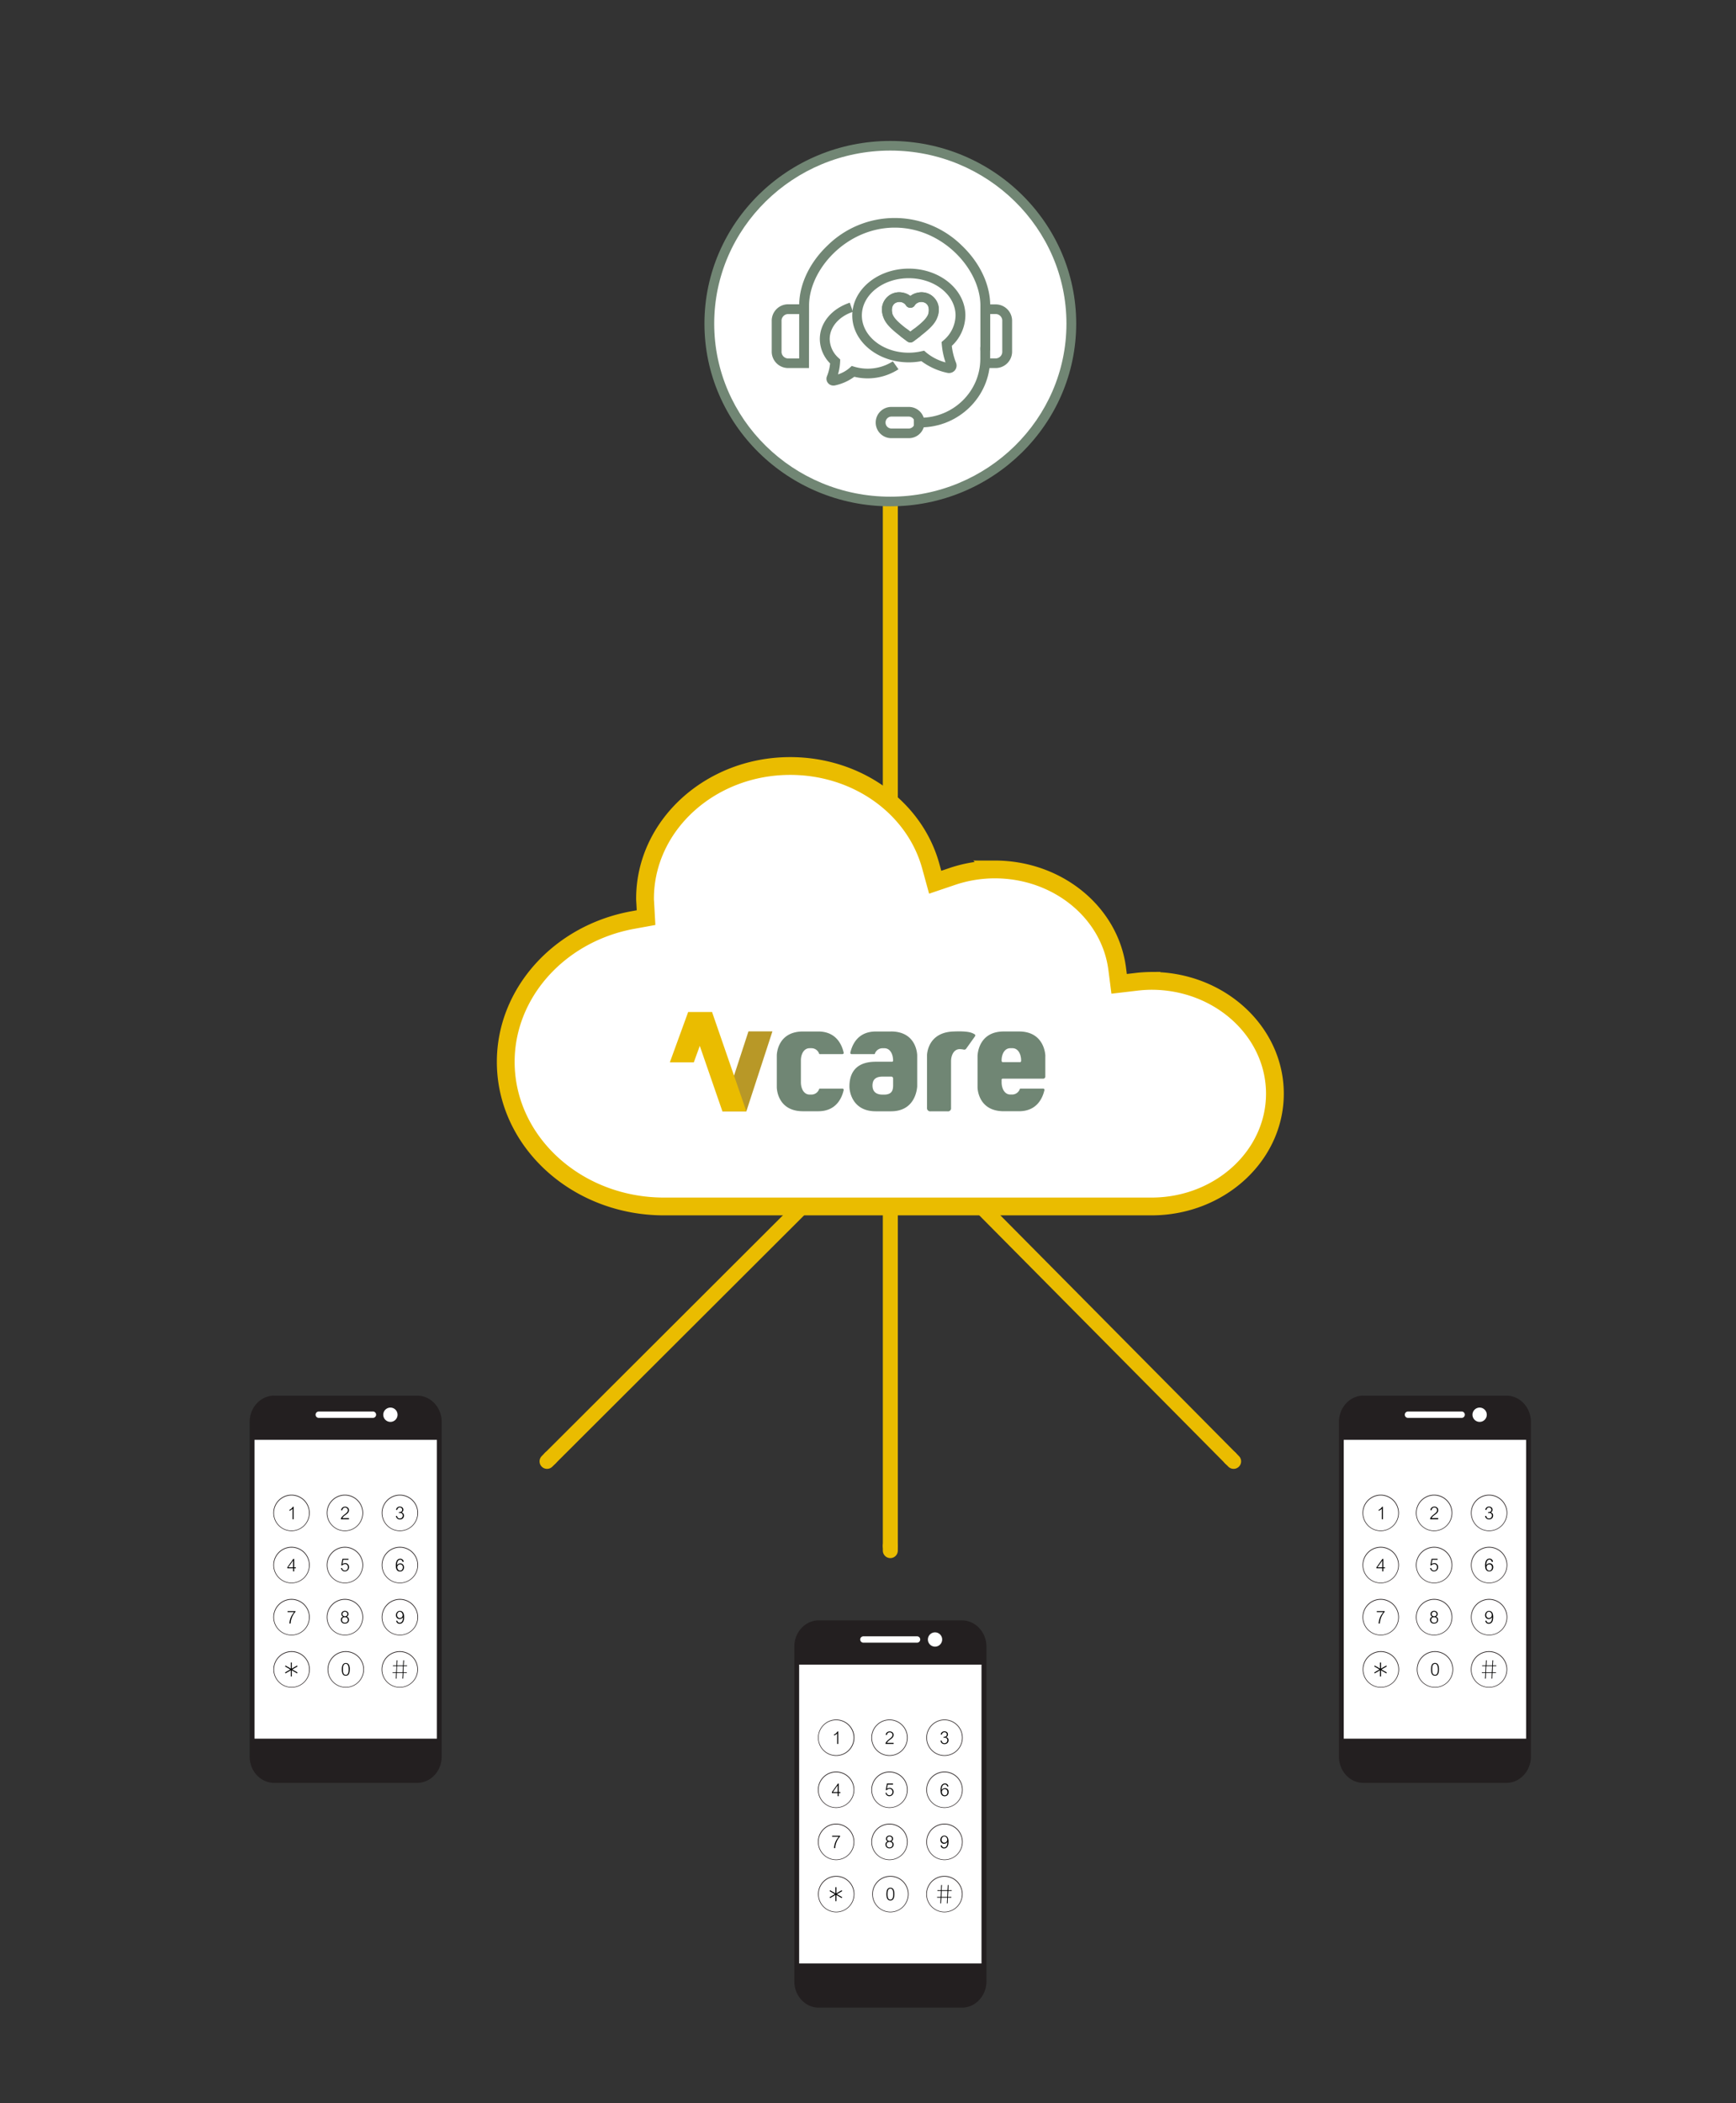 <?xml version="1.0" encoding="UTF-8"?> <svg xmlns="http://www.w3.org/2000/svg" xmlns:xlink="http://www.w3.org/1999/xlink" id="Laag_1" data-name="Laag 1" viewBox="0 0 926.55 1122.02"><rect x="0" y="0" width="926.55" height="1122.02" fill="#333333" stroke="none"/><defs><style>.cls-1,.cls-12,.cls-13,.cls-2,.cls-3,.cls-4,.cls-5{fill:none;}.cls-16,.cls-2,.cls-3,.cls-4,.cls-5{stroke:#eabc00;}.cls-2,.cls-3,.cls-4,.cls-5{stroke-linecap:round;stroke-linejoin:round;stroke-width:8px;}.cls-3{stroke-dasharray:5 0 0 0 0 0;}.cls-4{stroke-dasharray:5.04 0 0 0 0 0;}.cls-5{stroke-dasharray:4.95 0 0 0 0 0;}.cls-16,.cls-6{fill:#fff;}.cls-7{clip-path:url(#clip-path);}.cls-8{fill:#231f20;}.cls-9{fill:#211a1b;}.cls-10{fill:#010101;}.cls-11{fill:#1d1d1b;}.cls-12,.cls-13{stroke:#010101;}.cls-12,.cls-13,.cls-16{stroke-miterlimit:10;}.cls-12{stroke-width:0.35px;}.cls-13{stroke-width:0.23px;}.cls-14{clip-path:url(#clip-path-3);}.cls-15{clip-path:url(#clip-path-5);}.cls-16{stroke-width:9.49px;}.cls-17{fill:#708674;}.cls-18{fill:#b89827;}.cls-19{fill:#eabc00;}.cls-20{fill:#718674;}</style><clipPath id="clip-path"><rect class="cls-1" x="133.25" y="744.55" width="102.54" height="206.51"></rect></clipPath><clipPath id="clip-path-3"><rect class="cls-1" x="423.92" y="864.42" width="102.54" height="206.51"></rect></clipPath><clipPath id="clip-path-5"><rect class="cls-1" x="714.59" y="744.55" width="102.54" height="206.51"></rect></clipPath></defs><title>Mobile connect-graf</title><line class="cls-2" x1="475.19" y1="827.18" x2="475.19" y2="824.68"></line><line class="cls-3" x1="475.19" y1="824.68" x2="475.19" y2="239.33"></line><line class="cls-2" x1="475.19" y1="239.33" x2="475.19" y2="236.83"></line><line class="cls-2" x1="658.41" y1="779.58" x2="656.65" y2="777.8"></line><line class="cls-4" x1="656.65" y1="777.8" x2="507.75" y2="627.62"></line><line class="cls-2" x1="507.75" y1="627.62" x2="505.99" y2="625.84"></line><line class="cls-2" x1="291.97" y1="779.58" x2="293.74" y2="777.81"></line><line class="cls-5" x1="293.74" y1="777.81" x2="441" y2="630.89"></line><line class="cls-2" x1="441" y1="630.89" x2="442.77" y2="629.13"></line><rect class="cls-6" x="163.36" y="747.19" width="53.42" height="14.87"></rect><rect class="cls-6" x="135.39" y="763.61" width="98.25" height="165.25"></rect><g class="cls-7"><path class="cls-6" d="M203.8,759.78a2.72,2.72,0,0,1-2.72,2.72H169.91a2.72,2.72,0,0,1,0-5.44h31.17a2.72,2.72,0,0,1,2.72,2.72"></path><path class="cls-8" d="M135.85,768.1V927.51h97.33V768.1Zm72.53-17.2a3.81,3.81,0,1,0,3.8,3.8,3.8,3.8,0,0,0-3.8-3.8M170.13,753a1.69,1.69,0,0,0-1.69,1.69h0a1.69,1.69,0,0,0,1.69,1.69H198.9a1.7,1.7,0,1,0,0-3.39Zm-23.83-8.46h76.44c7.17,0,13,6.28,13,14V937.09c0,7.68-5.88,14-13,14H146.3c-7.18,0-13.05-6.29-13.05-14V758.51c0-7.68,5.87-14,13.05-14"></path><path class="cls-6" d="M165.12,807.13a9.53,9.53,0,1,1-9.53-9.53,9.53,9.53,0,0,1,9.53,9.53"></path><path class="cls-9" d="M155.59,797.77a9.36,9.36,0,1,0,9.36,9.36,9.36,9.36,0,0,0-9.36-9.36m0,19a9.69,9.69,0,1,1,9.69-9.68,9.69,9.69,0,0,1-9.69,9.68"></path><path class="cls-6" d="M193.62,807.13a9.53,9.53,0,1,1-9.53-9.53,9.53,9.53,0,0,1,9.53,9.53"></path><path class="cls-9" d="M184.09,797.77a9.36,9.36,0,1,0,9.36,9.36,9.36,9.36,0,0,0-9.36-9.36m0,19a9.69,9.69,0,1,1,9.69-9.68,9.69,9.69,0,0,1-9.69,9.68"></path><path class="cls-6" d="M223,807.13a9.52,9.52,0,1,1-9.52-9.53,9.52,9.52,0,0,1,9.52,9.53"></path><path class="cls-9" d="M213.44,797.77a9.36,9.36,0,1,0,9.36,9.36,9.37,9.37,0,0,0-9.36-9.36m0,19a9.69,9.69,0,1,1,9.69-9.68,9.7,9.7,0,0,1-9.69,9.68"></path><path class="cls-10" d="M156.72,810.47h-.56v-5.59a5.12,5.12,0,0,1-1.7,1.08v-.51a4.31,4.31,0,0,0,1.88-1.67h.38Z"></path><path class="cls-10" d="M186.26,810.47h-4.33a2.86,2.86,0,0,1,.16-.64,2.62,2.62,0,0,1,.53-.79,10.51,10.51,0,0,1,1.23-1.1c.38-.29.67-.52.87-.7a4.25,4.25,0,0,0,.52-.52,2,2,0,0,0,.32-.53,1.61,1.61,0,0,0,.09-.54,1.44,1.44,0,0,0-.18-.73,1.36,1.36,0,0,0-.52-.49,1.55,1.55,0,0,0-.76-.18c-.85,0-1.35.49-1.51,1.46l-.6-.09a2.07,2.07,0,0,1,.66-1.35,2.22,2.22,0,0,1,1.48-.49,2.07,2.07,0,0,1,1.46.52,1.71,1.71,0,0,1,.57,1.33,2.07,2.07,0,0,1-.21.92,2.88,2.88,0,0,1-.62.8c-.27.24-.7.59-1.29,1a5.06,5.06,0,0,0-1.45,1.54h3.58Z"></path><path class="cls-10" d="M211.31,808.72l.56-.08c.21,1,.72,1.42,1.52,1.42a1.53,1.53,0,0,0,.81-.21,1.39,1.39,0,0,0,.54-.56,1.57,1.57,0,0,0,.2-.83,1.31,1.31,0,0,0-.4-1,1.52,1.52,0,0,0-1.07-.37,3.15,3.15,0,0,0-.6.07l.07-.5a2.79,2.79,0,0,0,.8-.09,1.48,1.48,0,0,0,.5-.26,1.05,1.05,0,0,0,.31-.39,1.46,1.46,0,0,0,.1-.52,1.14,1.14,0,0,0-.36-.87,1.29,1.29,0,0,0-.91-.33c-.71,0-1.18.44-1.41,1.31l-.58-.1a1.92,1.92,0,0,1,2-1.68,2,2,0,0,1,1.36.46,1.6,1.6,0,0,1,.51,1.25,1.48,1.48,0,0,1-1,1.39,1.55,1.55,0,0,1,1.3,1.63A2,2,0,0,1,215,810a2.17,2.17,0,0,1-1.56.57,2,2,0,0,1-2.09-1.81"></path><path class="cls-6" d="M165.12,834.94a9.53,9.53,0,1,1-9.53-9.52,9.53,9.53,0,0,1,9.53,9.52"></path><path class="cls-9" d="M155.59,825.58a9.36,9.36,0,1,0,9.36,9.36,9.36,9.36,0,0,0-9.36-9.36m0,19a9.69,9.69,0,1,1,9.69-9.69,9.7,9.7,0,0,1-9.69,9.69"></path><path class="cls-6" d="M193.62,834.94a9.53,9.53,0,1,1-9.53-9.52,9.53,9.53,0,0,1,9.53,9.52"></path><path class="cls-9" d="M184.09,825.58a9.36,9.36,0,1,0,9.36,9.36,9.36,9.36,0,0,0-9.36-9.36m0,19a9.69,9.69,0,1,1,9.69-9.69,9.7,9.7,0,0,1-9.69,9.69"></path><path class="cls-6" d="M223,834.94a9.52,9.52,0,1,1-9.52-9.52,9.52,9.52,0,0,1,9.52,9.52"></path><path class="cls-9" d="M213.44,825.58a9.36,9.36,0,1,0,9.36,9.36,9.37,9.37,0,0,0-9.36-9.36m0,19a9.69,9.69,0,1,1,9.69-9.69,9.7,9.7,0,0,1-9.69,9.69"></path></g><path class="cls-10" d="M156.41,836.11v-3.59l-2.55,3.59Zm1.47.51H157v1.66h-.56v-1.66h-3.1v-.51l3.21-4.51H157v4.51h.91Z"></path><g class="cls-7"><path class="cls-10" d="M182,836.53l.57-.07a1.48,1.48,0,0,0,1.55,1.36,1.43,1.43,0,0,0,.74-.19,1.55,1.55,0,0,0,.59-.6,1.94,1.94,0,0,0,.24-1,1.66,1.66,0,0,0-.43-1.19,1.42,1.42,0,0,0-1.11-.47,2.23,2.23,0,0,0-1.54.73l-.48-.06.64-3.47h3.21v.53h-2.78l-.43,2.28a2.63,2.63,0,0,1,1.47-.52,1.94,1.94,0,0,1,1.46.62,2.1,2.1,0,0,1,.59,1.5,2.27,2.27,0,0,1-.17.89,2.36,2.36,0,0,1-.45.73,2,2,0,0,1-.72.5,2.2,2.2,0,0,1-.92.19,2,2,0,0,1-2-1.77"></path><path class="cls-10" d="M215,836.14a1.68,1.68,0,0,0-.4-1.17,1.28,1.28,0,0,0-1-.44,1.52,1.52,0,0,0-1.56,1.54,2,2,0,0,0,.44,1.27,1.34,1.34,0,0,0,1.09.53,1.3,1.3,0,0,0,1-.5,1.92,1.92,0,0,0,.41-1.23m.47-3-.57.06q-.3-1.14-1.26-1.14a1.46,1.46,0,0,0-.52.09,1.34,1.34,0,0,0-.44.27,1.6,1.6,0,0,0-.33.4,3.11,3.11,0,0,0-.22.45,4.76,4.76,0,0,0-.15.64c0,.27-.08.65-.11,1.11a2.19,2.19,0,0,1,1.8-1,1.82,1.82,0,0,1,1.4.58,2.06,2.06,0,0,1,.55,1.48,2.45,2.45,0,0,1-.27,1.18,2,2,0,0,1-.74.8,1.94,1.94,0,0,1-1.08.29,2.25,2.25,0,0,1-1-.21,1.91,1.91,0,0,1-.71-.65,2.76,2.76,0,0,1-.41-1,6.7,6.7,0,0,1-.12-1.37,6.22,6.22,0,0,1,.25-1.94,2.52,2.52,0,0,1,.79-1.21,2,2,0,0,1,1.32-.43,1.72,1.72,0,0,1,1.81,1.55"></path><path class="cls-6" d="M165.12,862.74a9.53,9.53,0,1,1-9.53-9.53,9.53,9.53,0,0,1,9.53,9.53"></path><path class="cls-9" d="M155.59,853.38a9.36,9.36,0,1,0,9.36,9.36,9.36,9.36,0,0,0-9.36-9.36m0,19a9.69,9.69,0,1,1,9.69-9.68,9.69,9.69,0,0,1-9.69,9.68"></path><path class="cls-6" d="M193.62,862.74a9.53,9.53,0,1,1-9.53-9.53,9.53,9.53,0,0,1,9.53,9.53"></path><path class="cls-9" d="M184.09,853.38a9.36,9.36,0,1,0,9.36,9.36,9.36,9.36,0,0,0-9.36-9.36m0,19a9.69,9.69,0,1,1,9.69-9.68,9.69,9.69,0,0,1-9.69,9.68"></path><path class="cls-6" d="M223,862.74a9.52,9.52,0,1,1-9.52-9.53,9.52,9.52,0,0,1,9.52,9.53"></path><path class="cls-9" d="M213.44,853.38a9.36,9.36,0,1,0,9.36,9.36,9.37,9.37,0,0,0-9.36-9.36m0,19a9.69,9.69,0,1,1,9.69-9.68,9.7,9.7,0,0,1-9.69,9.68"></path><path class="cls-10" d="M157.71,859.81a10.48,10.48,0,0,0-1.87,3,10.71,10.71,0,0,0-.75,3.28h-.61a10.23,10.23,0,0,1,.2-1.5,10.56,10.56,0,0,1,.39-1.39,9.47,9.47,0,0,1,.62-1.34,17.18,17.18,0,0,1,1.29-1.87h-3.5v-.5h4.23Z"></path><path class="cls-10" d="M185.4,861.06a1.2,1.2,0,0,0-.63-1.1,1.34,1.34,0,0,0-.68-.16,1.25,1.25,0,0,0-.68.17,1.15,1.15,0,0,0-.46.44,1.26,1.26,0,0,0-.17.65,1.07,1.07,0,0,0,.38.84,1.51,1.51,0,0,0,1.86,0,1.07,1.07,0,0,0,.38-.84m.25,3.09a1.44,1.44,0,0,0-.19-.77,1.21,1.21,0,0,0-.54-.51,1.92,1.92,0,0,0-.83-.17,2,2,0,0,0-.84.17,1.24,1.24,0,0,0-.53.51,1.44,1.44,0,0,0-.19.77,1.46,1.46,0,0,0,.42,1.1,1.61,1.61,0,0,0,1.14.41,1.57,1.57,0,0,0,1.14-.41,1.46,1.46,0,0,0,.42-1.1m-2.49-1.73a1.43,1.43,0,0,1-.95-1.37,1.61,1.61,0,0,1,.24-.88,1.79,1.79,0,0,1,.67-.61,2.18,2.18,0,0,1,1.95,0,1.79,1.79,0,0,1,.67.61,1.61,1.61,0,0,1,.24.88,1.43,1.43,0,0,1-.95,1.37,1.64,1.64,0,0,1,1.22,1.67,1.85,1.85,0,0,1-.65,1.53,2.31,2.31,0,0,1-1.51.52,2.38,2.38,0,0,1-1.1-.24,1.83,1.83,0,0,1-.76-.73,2.13,2.13,0,0,1-.29-1.08,1.76,1.76,0,0,1,.28-1,1.85,1.85,0,0,1,.94-.66"></path><path class="cls-10" d="M214.89,861.6a2.15,2.15,0,0,0-.11-.68,1.77,1.77,0,0,0-.33-.58,1.38,1.38,0,0,0-1.1-.54,1.28,1.28,0,0,0-1,.51,1.91,1.91,0,0,0-.4,1.23,1.72,1.72,0,0,0,.39,1.17,1.34,1.34,0,0,0,1,.44,1.52,1.52,0,0,0,1.56-1.55m-3.46,3,.57-.06q.3,1.14,1.26,1.14a1.39,1.39,0,0,0,1-.36,1.88,1.88,0,0,0,.58-.9,8.2,8.2,0,0,0,.24-1.71,2.18,2.18,0,0,1-1.8,1,1.85,1.85,0,0,1-1.4-.58,2.06,2.06,0,0,1-.55-1.48,2.31,2.31,0,0,1,.59-1.63,1.94,1.94,0,0,1,1.51-.65,2,2,0,0,1,1.16.33,2.13,2.13,0,0,1,.77,1,5,5,0,0,1,.29,1.88,6.29,6.29,0,0,1-.25,2,2.58,2.58,0,0,1-.79,1.2,2.07,2.07,0,0,1-1.33.44,1.71,1.71,0,0,1-1.8-1.55"></path><path class="cls-6" d="M194.08,890.6a9.52,9.52,0,1,1-9.52-9.52,9.52,9.52,0,0,1,9.52,9.52"></path><path class="cls-9" d="M184.56,881.25a9.36,9.36,0,1,0,9.36,9.35,9.35,9.35,0,0,0-9.36-9.35m0,19a9.69,9.69,0,1,1,9.69-9.69,9.7,9.7,0,0,1-9.69,9.69"></path><path class="cls-10" d="M186.09,890.61c0-2-.5-3-1.51-3a1.33,1.33,0,0,0-.7.18,1.25,1.25,0,0,0-.48.53,2.87,2.87,0,0,0-.28.91,10.46,10.46,0,0,0-.07,1.36,10.18,10.18,0,0,0,.06,1.2,3.48,3.48,0,0,0,.24.89,1.34,1.34,0,0,0,.48.59,1.35,1.35,0,0,0,.76.21c1,0,1.5-1,1.5-2.92m.59,0c0,2.26-.71,3.39-2.12,3.39s-2.11-1.09-2.11-3.27a9.41,9.41,0,0,1,.12-1.62A3.15,3.15,0,0,1,183,888a1.78,1.78,0,0,1,.66-.62,2.12,2.12,0,0,1,.93-.2c1.41,0,2.12,1.13,2.12,3.41"></path><path class="cls-6" d="M165.17,890.6a9.53,9.53,0,1,1-9.52-9.52,9.52,9.52,0,0,1,9.52,9.52"></path><path class="cls-9" d="M155.65,881.25A9.36,9.36,0,1,0,165,890.6a9.36,9.36,0,0,0-9.35-9.35m0,19a9.69,9.69,0,1,1,9.68-9.69,9.7,9.7,0,0,1-9.68,9.69"></path><path class="cls-6" d="M222.91,890.6a9.53,9.53,0,1,1-9.52-9.52,9.52,9.52,0,0,1,9.52,9.52"></path><path class="cls-9" d="M213.39,881.25a9.36,9.36,0,1,0,9.35,9.35,9.36,9.36,0,0,0-9.35-9.35m0,19a9.69,9.69,0,1,1,9.68-9.69,9.7,9.7,0,0,1-9.68,9.69"></path></g><polygon class="cls-11" points="158.5 892.43 155.56 890.74 155.56 894.15 155.39 894.15 155.39 890.72 152.44 892.43 152.35 892.28 155.29 890.59 152.35 888.9 152.44 888.75 155.39 890.44 155.39 887.06 155.56 887.06 155.56 890.44 158.5 888.75 158.59 888.9 155.63 890.59 158.59 892.28 158.5 892.43"></polygon><polygon class="cls-12" points="158.5 892.43 155.56 890.74 155.56 894.15 155.39 894.15 155.39 890.72 152.44 892.43 152.35 892.28 155.29 890.59 152.35 888.9 152.44 888.75 155.39 890.44 155.39 887.06 155.56 887.06 155.56 890.44 158.5 888.75 158.59 888.9 155.63 890.59 158.59 892.28 158.5 892.43"></polygon><path class="cls-11" d="M211.65,892.21H215l.17-3.5h-3.36Zm3.67-3.62h1.84v.12h-1.84l-.17,3.5H217l0,.11h-1.83l-.16,3.06h-.13l.16-3.06h-3.37l-.15,3.06h-.13l.16-3.06h-1.9v-.11h1.9l.17-3.5h-1.9l0-.12h1.89l.16-2.76H212l-.16,2.76h3.37l.15-2.76h.13Z"></path><path class="cls-13" d="M211.65,892.21H215l.17-3.5h-3.36Zm3.67-3.62h1.84v.12h-1.84l-.17,3.5H217l0,.11h-1.83l-.16,3.06h-.13l.16-3.06h-3.37l-.15,3.06h-.13l.16-3.06h-1.9v-.11h1.9l.17-3.5h-1.9l0-.12h1.89l.16-2.76H212l-.16,2.76h3.37l.15-2.76h.13Z"></path><rect class="cls-6" x="454.03" y="867.06" width="53.42" height="14.87"></rect><rect class="cls-6" x="426.06" y="883.48" width="98.25" height="165.25"></rect><g class="cls-14"><path class="cls-6" d="M494.47,879.65a2.72,2.72,0,0,1-2.72,2.72H460.58a2.72,2.72,0,0,1,0-5.44h31.17a2.72,2.72,0,0,1,2.72,2.72"></path><path class="cls-8" d="M426.52,888v159.41h97.33V888Zm72.53-17.2a3.81,3.81,0,1,0,3.81,3.81,3.81,3.81,0,0,0-3.81-3.81m-38.25,2.11a1.7,1.7,0,0,0-1.69,1.7h0a1.69,1.69,0,0,0,1.69,1.69h28.78a1.7,1.7,0,0,0,0-3.39ZM437,864.42h76.44c7.18,0,13.05,6.28,13.05,14V1057c0,7.68-5.87,14-13.05,14H437c-7.18,0-13.05-6.29-13.05-14V878.39c0-7.69,5.87-14,13.05-14"></path><path class="cls-6" d="M455.79,927a9.53,9.53,0,1,1-9.52-9.52,9.52,9.52,0,0,1,9.52,9.52"></path><path class="cls-9" d="M446.27,917.64a9.36,9.36,0,1,0,9.35,9.36,9.37,9.37,0,0,0-9.35-9.36m0,19.05A9.69,9.69,0,1,1,456,927a9.7,9.7,0,0,1-9.68,9.69"></path><path class="cls-6" d="M484.29,927a9.53,9.53,0,1,1-9.52-9.52,9.52,9.52,0,0,1,9.52,9.52"></path><path class="cls-9" d="M474.77,917.64a9.36,9.36,0,1,0,9.35,9.36,9.37,9.37,0,0,0-9.35-9.36m0,19.05a9.69,9.69,0,1,1,9.68-9.69,9.7,9.7,0,0,1-9.68,9.69"></path><path class="cls-6" d="M513.63,927a9.52,9.52,0,1,1-9.52-9.52,9.52,9.52,0,0,1,9.52,9.52"></path><path class="cls-9" d="M504.11,917.64a9.36,9.36,0,1,0,9.36,9.36,9.37,9.37,0,0,0-9.36-9.36m0,19.05A9.69,9.69,0,1,1,513.8,927a9.7,9.7,0,0,1-9.69,9.69"></path><path class="cls-10" d="M447.4,930.34h-.57v-5.59a5.12,5.12,0,0,1-1.7,1.08v-.51a4.31,4.31,0,0,0,1.88-1.67h.39Z"></path><path class="cls-10" d="M476.93,930.34H472.6a2.86,2.86,0,0,1,.16-.64,2.62,2.62,0,0,1,.54-.79,9.08,9.08,0,0,1,1.23-1.1l.86-.69a4.29,4.29,0,0,0,.52-.53,2,2,0,0,0,.32-.53,1.61,1.61,0,0,0,.09-.54,1.3,1.3,0,0,0-.7-1.22,1.53,1.53,0,0,0-.76-.18c-.84,0-1.35.49-1.51,1.46l-.6-.09a2,2,0,0,1,.67-1.35,2.17,2.17,0,0,1,1.47-.49,2.12,2.12,0,0,1,1.46.52,1.72,1.72,0,0,1,.57,1.33,2.07,2.07,0,0,1-.21.92,2.7,2.7,0,0,1-.62.8c-.27.24-.7.59-1.29,1a5.06,5.06,0,0,0-1.45,1.54h3.58Z"></path><path class="cls-10" d="M502,928.59l.56-.08c.21,1,.72,1.42,1.52,1.42a1.62,1.62,0,0,0,.81-.2,1.48,1.48,0,0,0,.54-.57,1.56,1.56,0,0,0,.2-.82,1.3,1.3,0,0,0-.4-1,1.48,1.48,0,0,0-1.07-.38,2.6,2.6,0,0,0-.59.08l.06-.51a2.92,2.92,0,0,0,.81-.09,1.43,1.43,0,0,0,.49-.26,1.05,1.05,0,0,0,.31-.39,1.42,1.42,0,0,0,.1-.52,1.1,1.1,0,0,0-.36-.86,1.25,1.25,0,0,0-.91-.34c-.71,0-1.18.44-1.41,1.31l-.58-.1a1.92,1.92,0,0,1,2-1.67,2,2,0,0,1,1.36.45,1.6,1.6,0,0,1,.51,1.25,1.46,1.46,0,0,1-1,1.39,1.55,1.55,0,0,1,1.3,1.63,2,2,0,0,1-.6,1.51,2.21,2.21,0,0,1-1.57.57,2,2,0,0,1-2.09-1.81"></path><path class="cls-6" d="M455.79,954.81a9.53,9.53,0,1,1-9.52-9.52,9.52,9.52,0,0,1,9.52,9.52"></path><path class="cls-9" d="M446.27,945.45a9.36,9.36,0,1,0,9.35,9.36,9.37,9.37,0,0,0-9.35-9.36m0,19a9.69,9.69,0,1,1,9.68-9.69,9.7,9.7,0,0,1-9.68,9.69"></path><path class="cls-6" d="M484.29,954.81a9.53,9.53,0,1,1-9.52-9.52,9.52,9.52,0,0,1,9.52,9.52"></path><path class="cls-9" d="M474.77,945.45a9.36,9.36,0,1,0,9.35,9.36,9.37,9.37,0,0,0-9.35-9.36m0,19a9.69,9.69,0,1,1,9.68-9.69,9.7,9.7,0,0,1-9.68,9.69"></path><path class="cls-6" d="M513.63,954.81a9.52,9.52,0,1,1-9.52-9.52,9.52,9.52,0,0,1,9.52,9.52"></path><path class="cls-9" d="M504.11,945.45a9.36,9.36,0,1,0,9.36,9.36,9.37,9.37,0,0,0-9.36-9.36m0,19a9.69,9.69,0,1,1,9.69-9.69,9.7,9.7,0,0,1-9.69,9.69"></path></g><path class="cls-10" d="M447.08,956V952.4L444.53,956Zm1.47.51h-.91v1.67h-.56v-1.67H444V956l3.21-4.51h.45V956h.91Z"></path><g class="cls-14"><path class="cls-10" d="M472.62,956.4l.57-.07a1.48,1.48,0,0,0,1.55,1.36,1.43,1.43,0,0,0,.74-.19,1.55,1.55,0,0,0,.59-.6,1.91,1.91,0,0,0,.24-1,1.66,1.66,0,0,0-.43-1.19,1.44,1.44,0,0,0-1.11-.47,2.24,2.24,0,0,0-1.53.73l-.48-.06.64-3.47h3.21V952h-2.79l-.42,2.28a2.57,2.57,0,0,1,1.47-.51,1.93,1.93,0,0,1,1.45.61,2.06,2.06,0,0,1,.59,1.5,2.42,2.42,0,0,1-.16.89,2.79,2.79,0,0,1-.46.74,2.21,2.21,0,0,1-.72.5,2.32,2.32,0,0,1-.92.18,2,2,0,0,1-2-1.77"></path><path class="cls-10" d="M505.65,956a1.72,1.72,0,0,0-.39-1.17,1.35,1.35,0,0,0-1-.44,1.5,1.5,0,0,0-1.11.44,1.47,1.47,0,0,0-.44,1.11,1.94,1.94,0,0,0,.43,1.26,1.36,1.36,0,0,0,1.09.53,1.28,1.28,0,0,0,1.06-.5,1.91,1.91,0,0,0,.4-1.23m.47-3-.57.06q-.3-1.14-1.26-1.14a1.46,1.46,0,0,0-.52.09,1.34,1.34,0,0,0-.44.27,1.8,1.8,0,0,0-.33.4,3.11,3.11,0,0,0-.22.45,4.76,4.76,0,0,0-.15.64,11,11,0,0,0-.1,1.12,2.14,2.14,0,0,1,1.79-1,1.86,1.86,0,0,1,1.41.58,2.1,2.1,0,0,1,.54,1.49,2.5,2.5,0,0,1-.27,1.18,2.08,2.08,0,0,1-.74.79,1.94,1.94,0,0,1-1.08.29,2.25,2.25,0,0,1-1-.21,1.91,1.91,0,0,1-.71-.65,2.76,2.76,0,0,1-.41-1A6.7,6.7,0,0,1,502,955a6.26,6.26,0,0,1,.25-1.94,2.51,2.51,0,0,1,.79-1.2,2,2,0,0,1,1.33-.44,1.71,1.71,0,0,1,1.8,1.55"></path><path class="cls-6" d="M455.79,982.61a9.53,9.53,0,1,1-9.52-9.53,9.52,9.52,0,0,1,9.52,9.53"></path><path class="cls-9" d="M446.27,973.25a9.36,9.36,0,1,0,9.35,9.36,9.37,9.37,0,0,0-9.35-9.36m0,19a9.69,9.69,0,1,1,9.68-9.68,9.69,9.69,0,0,1-9.68,9.68"></path><path class="cls-6" d="M484.29,982.61a9.53,9.53,0,1,1-9.52-9.53,9.52,9.52,0,0,1,9.52,9.53"></path><path class="cls-9" d="M474.77,973.25a9.36,9.36,0,1,0,9.35,9.36,9.37,9.37,0,0,0-9.35-9.36m0,19a9.69,9.69,0,1,1,9.68-9.68,9.69,9.69,0,0,1-9.68,9.68"></path><path class="cls-6" d="M513.63,982.61a9.52,9.52,0,1,1-9.52-9.53,9.52,9.52,0,0,1,9.52,9.53"></path><path class="cls-9" d="M504.11,973.25a9.36,9.36,0,1,0,9.36,9.36,9.37,9.37,0,0,0-9.36-9.36m0,19a9.69,9.69,0,1,1,9.69-9.68,9.7,9.7,0,0,1-9.69,9.68"></path><path class="cls-10" d="M448.38,979.68a10,10,0,0,0-2.61,6.23h-.62a10.1,10.1,0,0,1,.2-1.49,9.07,9.07,0,0,1,1-2.74,17.27,17.27,0,0,1,1.29-1.86h-3.5v-.51h4.23Z"></path><path class="cls-10" d="M476.07,980.93a1.23,1.23,0,0,0-.17-.65,1.17,1.17,0,0,0-.46-.45,1.45,1.45,0,0,0-.68-.16,1.34,1.34,0,0,0-.68.17,1.3,1.3,0,0,0-.46.44,1.26,1.26,0,0,0-.17.65,1.07,1.07,0,0,0,.38.84,1.51,1.51,0,0,0,1.86,0,1.07,1.07,0,0,0,.38-.84m.25,3.09a1.44,1.44,0,0,0-.19-.77,1.17,1.17,0,0,0-.53-.5,1.83,1.83,0,0,0-.84-.18,1.86,1.86,0,0,0-.84.18,1.17,1.17,0,0,0-.53.5,1.63,1.63,0,0,0,.24,1.87,1.53,1.53,0,0,0,1.13.41,1.57,1.57,0,0,0,1.14-.41,1.46,1.46,0,0,0,.42-1.1m-2.49-1.73a1.43,1.43,0,0,1-.95-1.37,1.54,1.54,0,0,1,.25-.88,1.69,1.69,0,0,1,.66-.61,2.18,2.18,0,0,1,1.95,0,1.72,1.72,0,0,1,.67.61,1.61,1.61,0,0,1,.24.88,1.43,1.43,0,0,1-.95,1.37,1.64,1.64,0,0,1,1.22,1.68,1.84,1.84,0,0,1-.65,1.52,2.31,2.31,0,0,1-1.51.52,2.38,2.38,0,0,1-1.1-.24,1.83,1.83,0,0,1-.76-.73,2.12,2.12,0,0,1-.29-1.07,1.63,1.63,0,0,1,1.22-1.68"></path><path class="cls-10" d="M505.56,981.47a2.15,2.15,0,0,0-.11-.68,1.94,1.94,0,0,0-.32-.58,1.52,1.52,0,0,0-.49-.4,1.4,1.4,0,0,0-.61-.14,1.28,1.28,0,0,0-1.06.51,1.91,1.91,0,0,0-.4,1.23,1.72,1.72,0,0,0,.39,1.17,1.32,1.32,0,0,0,1,.44,1.51,1.51,0,0,0,1.56-1.55m-3.46,3,.57-.06q.3,1.14,1.26,1.14a1.39,1.39,0,0,0,.95-.36,1.88,1.88,0,0,0,.58-.9,8.19,8.19,0,0,0,.24-1.7,2.19,2.19,0,0,1-1.8,1,1.82,1.82,0,0,1-1.4-.58,2.06,2.06,0,0,1-.55-1.48,2.33,2.33,0,0,1,.59-1.63,1.94,1.94,0,0,1,1.51-.65,2,2,0,0,1,1.16.33,2.2,2.2,0,0,1,.78,1,5,5,0,0,1,.28,1.89,6.26,6.26,0,0,1-.25,1.94,2.51,2.51,0,0,1-.79,1.2,2,2,0,0,1-1.33.44,1.71,1.71,0,0,1-1.8-1.55"></path><path class="cls-6" d="M484.76,1010.47a9.53,9.53,0,1,1-9.53-9.52,9.53,9.53,0,0,1,9.53,9.52"></path><path class="cls-9" d="M475.23,1001.12a9.36,9.36,0,1,0,9.36,9.35,9.35,9.35,0,0,0-9.36-9.35m0,19a9.69,9.69,0,1,1,9.69-9.69,9.7,9.7,0,0,1-9.69,9.69"></path><path class="cls-10" d="M476.77,1010.48c0-2-.51-3-1.52-3a1.28,1.28,0,0,0-1.18.71,2.65,2.65,0,0,0-.27.91,8.79,8.79,0,0,0-.08,1.36,10.18,10.18,0,0,0,.06,1.2,3.48,3.48,0,0,0,.24.89,1.34,1.34,0,0,0,.48.59,1.35,1.35,0,0,0,.76.21c1,0,1.51-1,1.51-2.92m.58,0c0,2.26-.7,3.4-2.11,3.4s-2.12-1.1-2.12-3.28a9.41,9.41,0,0,1,.12-1.62,3.15,3.15,0,0,1,.4-1.09,1.74,1.74,0,0,1,.66-.61,2,2,0,0,1,.94-.21c1.41,0,2.11,1.14,2.11,3.41"></path><path class="cls-6" d="M455.84,1010.47a9.52,9.52,0,1,1-9.52-9.52,9.53,9.53,0,0,1,9.52,9.52"></path><path class="cls-9" d="M446.32,1001.12a9.36,9.36,0,1,0,9.36,9.35,9.36,9.36,0,0,0-9.36-9.35m0,19a9.69,9.69,0,1,1,9.69-9.69,9.7,9.7,0,0,1-9.69,9.69"></path><path class="cls-6" d="M513.58,1010.47a9.52,9.52,0,1,1-9.52-9.52,9.53,9.53,0,0,1,9.52,9.52"></path><path class="cls-9" d="M504.06,1001.12a9.36,9.36,0,1,0,9.35,9.35,9.36,9.36,0,0,0-9.35-9.35m0,19a9.69,9.69,0,1,1,9.69-9.69,9.7,9.7,0,0,1-9.69,9.69"></path></g><polygon class="cls-11" points="449.17 1012.3 446.24 1010.61 446.24 1014.02 446.06 1014.02 446.06 1010.59 443.11 1012.3 443.02 1012.15 445.96 1010.46 443.02 1008.77 443.11 1008.62 446.06 1010.31 446.06 1006.93 446.24 1006.93 446.24 1010.31 449.17 1008.62 449.26 1008.77 446.3 1010.46 449.26 1012.15 449.17 1012.3"></polygon><polygon class="cls-12" points="449.17 1012.3 446.24 1010.61 446.24 1014.02 446.06 1014.02 446.06 1010.59 443.11 1012.3 443.02 1012.15 445.96 1010.46 443.02 1008.77 443.11 1008.62 446.06 1010.31 446.06 1006.93 446.24 1006.93 446.24 1010.31 449.17 1008.62 449.26 1008.77 446.3 1010.46 449.26 1012.15 449.17 1012.3"></polygon><path class="cls-11" d="M502.32,1012.08h3.36l.17-3.5h-3.36Zm3.68-3.61h1.83v.11H506l-.17,3.5h1.84v.11H505.8l-.16,3.06h-.13l.16-3.06H502.3l-.15,3.06H502l.16-3.06h-1.9l0-.11h1.89l.17-3.5h-1.89v-.11h1.89l.16-2.77h.13l-.16,2.77h3.37l.15-2.77h.13Z"></path><path class="cls-13" d="M502.32,1012.08h3.36l.17-3.5h-3.36Zm3.68-3.61h1.83v.11H506l-.17,3.5h1.84v.11H505.8l-.16,3.06h-.13l.16-3.06H502.3l-.15,3.06H502l.16-3.06h-1.9l0-.11h1.89l.17-3.5h-1.89v-.11h1.89l.16-2.77h.13l-.16,2.77h3.37l.15-2.77h.13Z"></path><rect class="cls-6" x="744.71" y="747.19" width="53.42" height="14.87"></rect><rect class="cls-6" x="716.73" y="763.61" width="98.25" height="165.25"></rect><g class="cls-15"><path class="cls-6" d="M785.14,759.78a2.71,2.71,0,0,1-2.72,2.72H751.26a2.72,2.72,0,0,1,0-5.44h31.16a2.72,2.72,0,0,1,2.72,2.72"></path><path class="cls-8" d="M717.19,768.1V927.51h97.33V768.1Zm72.53-17.2a3.81,3.81,0,1,0,3.81,3.8,3.81,3.81,0,0,0-3.81-3.8M751.47,753a1.69,1.69,0,0,0-1.69,1.69h0a1.69,1.69,0,0,0,1.69,1.69h28.78a1.7,1.7,0,0,0,0-3.39Zm-23.83-8.46h76.44c7.18,0,13,6.28,13,14V937.09c0,7.68-5.87,14-13,14H727.64c-7.18,0-13-6.29-13-14V758.51c0-7.68,5.87-14,13-14"></path><path class="cls-6" d="M746.46,807.13a9.53,9.53,0,1,1-9.52-9.53,9.52,9.52,0,0,1,9.52,9.53"></path><path class="cls-9" d="M736.94,797.77a9.36,9.36,0,1,0,9.35,9.36,9.37,9.37,0,0,0-9.35-9.36m0,19a9.69,9.69,0,1,1,9.68-9.68,9.7,9.7,0,0,1-9.68,9.68"></path><path class="cls-6" d="M775,807.13a9.52,9.52,0,1,1-9.52-9.53,9.52,9.52,0,0,1,9.52,9.53"></path><path class="cls-9" d="M765.44,797.77a9.36,9.36,0,1,0,9.35,9.36,9.37,9.37,0,0,0-9.35-9.36m0,19a9.69,9.69,0,1,1,9.69-9.68,9.7,9.7,0,0,1-9.69,9.68"></path><path class="cls-6" d="M804.3,807.13a9.52,9.52,0,1,1-9.52-9.53,9.52,9.52,0,0,1,9.52,9.53"></path><path class="cls-9" d="M794.78,797.77a9.36,9.36,0,1,0,9.36,9.36,9.36,9.36,0,0,0-9.36-9.36m0,19a9.69,9.69,0,1,1,9.69-9.68,9.7,9.7,0,0,1-9.69,9.68"></path><path class="cls-10" d="M738.07,810.47h-.57v-5.59a5.18,5.18,0,0,1-1.69,1.08v-.51a4.34,4.34,0,0,0,1.87-1.67h.39Z"></path><path class="cls-10" d="M767.6,810.47h-4.33a2.86,2.86,0,0,1,.16-.64A2.69,2.69,0,0,1,764,809a9.08,9.08,0,0,1,1.23-1.1c.37-.29.66-.52.86-.7a3.65,3.65,0,0,0,.52-.52,2,2,0,0,0,.32-.53,1.61,1.61,0,0,0,.09-.54,1.44,1.44,0,0,0-.18-.73,1.33,1.33,0,0,0-.51-.49,1.59,1.59,0,0,0-.77-.18c-.84,0-1.35.49-1.51,1.46l-.6-.09a2,2,0,0,1,.67-1.35,2.21,2.21,0,0,1,1.47-.49,2.07,2.07,0,0,1,1.46.52,1.69,1.69,0,0,1,.58,1.33,2.08,2.08,0,0,1-.22.92,2.7,2.7,0,0,1-.62.8c-.27.24-.7.59-1.29,1a5.06,5.06,0,0,0-1.45,1.54h3.58Z"></path><path class="cls-10" d="M792.65,808.72l.56-.08c.21,1,.72,1.42,1.53,1.42a1.52,1.52,0,0,0,.8-.21,1.39,1.39,0,0,0,.54-.56,1.57,1.57,0,0,0,.21-.83,1.32,1.32,0,0,0-.41-1,1.51,1.51,0,0,0-1.06-.37,3.15,3.15,0,0,0-.6.07l.06-.5a2.92,2.92,0,0,0,.81-.09,1.43,1.43,0,0,0,.49-.26,1.05,1.05,0,0,0,.31-.39,1.27,1.27,0,0,0,.1-.52,1.14,1.14,0,0,0-.36-.87,1.29,1.29,0,0,0-.91-.33c-.71,0-1.18.44-1.41,1.31l-.57-.1a1.91,1.91,0,0,1,2-1.68,2,2,0,0,1,1.36.46,1.6,1.6,0,0,1,.51,1.25,1.46,1.46,0,0,1-1,1.39,1.54,1.54,0,0,1,1.3,1.63,2,2,0,0,1-.6,1.51,2.21,2.21,0,0,1-1.57.57,2,2,0,0,1-2.09-1.81"></path><path class="cls-6" d="M746.46,834.94a9.53,9.53,0,1,1-9.52-9.52,9.52,9.52,0,0,1,9.52,9.52"></path><path class="cls-9" d="M736.94,825.58a9.36,9.36,0,1,0,9.35,9.36,9.37,9.37,0,0,0-9.35-9.36m0,19a9.69,9.69,0,1,1,9.68-9.69,9.7,9.7,0,0,1-9.68,9.69"></path><path class="cls-6" d="M775,834.94a9.52,9.52,0,1,1-9.52-9.52,9.52,9.52,0,0,1,9.52,9.52"></path><path class="cls-9" d="M765.44,825.58a9.36,9.36,0,1,0,9.35,9.36,9.37,9.37,0,0,0-9.35-9.36m0,19a9.69,9.69,0,1,1,9.69-9.69,9.7,9.7,0,0,1-9.69,9.69"></path><path class="cls-6" d="M804.3,834.94a9.52,9.52,0,1,1-9.52-9.52,9.52,9.52,0,0,1,9.52,9.52"></path><path class="cls-9" d="M794.78,825.58a9.36,9.36,0,1,0,9.36,9.36,9.36,9.36,0,0,0-9.36-9.36m0,19a9.69,9.69,0,1,1,9.69-9.69,9.7,9.7,0,0,1-9.69,9.69"></path></g><path class="cls-10" d="M737.75,836.11v-3.59l-2.55,3.59Zm1.47.51h-.91v1.66h-.56v-1.66h-3.1v-.51l3.21-4.51h.45v4.51h.91Z"></path><g class="cls-15"><path class="cls-10" d="M763.29,836.53l.58-.07a1.47,1.47,0,0,0,1.54,1.36,1.43,1.43,0,0,0,.74-.19,1.48,1.48,0,0,0,.59-.6,1.94,1.94,0,0,0,.24-1,1.66,1.66,0,0,0-.43-1.19,1.39,1.39,0,0,0-1.1-.47,2.2,2.2,0,0,0-1.54.73l-.48-.06.64-3.47h3.21v.53h-2.79l-.42,2.28a2.58,2.58,0,0,1,1.47-.52,1.94,1.94,0,0,1,1.45.62,2.06,2.06,0,0,1,.59,1.5,2.46,2.46,0,0,1-.16.89,2.38,2.38,0,0,1-.46.73,1.87,1.87,0,0,1-.72.5,2.17,2.17,0,0,1-.92.19,2,2,0,0,1-2-1.77"></path><path class="cls-10" d="M796.32,836.14a1.72,1.72,0,0,0-.39-1.17,1.3,1.3,0,0,0-1-.44,1.5,1.5,0,0,0-1.55,1.54,2,2,0,0,0,.43,1.27,1.36,1.36,0,0,0,1.1.53,1.3,1.3,0,0,0,1-.5,1.91,1.91,0,0,0,.4-1.23m.47-3-.57.06Q795.92,832,795,832a1.5,1.5,0,0,0-.52.09,1.34,1.34,0,0,0-.44.27,1.6,1.6,0,0,0-.33.4,2.27,2.27,0,0,0-.21.45,3.46,3.46,0,0,0-.16.64,11,11,0,0,0-.1,1.11,2.17,2.17,0,0,1,1.79-1,1.86,1.86,0,0,1,1.41.58,2.1,2.1,0,0,1,.55,1.48,2.45,2.45,0,0,1-.28,1.18,2,2,0,0,1-.74.8,1.9,1.9,0,0,1-1.08.29,2.17,2.17,0,0,1-1-.21,1.87,1.87,0,0,1-.72-.65,3,3,0,0,1-.41-1,6.7,6.7,0,0,1-.12-1.37,6.22,6.22,0,0,1,.25-1.94,2.59,2.59,0,0,1,.79-1.21,2.06,2.06,0,0,1,1.33-.43,1.71,1.71,0,0,1,1.8,1.55"></path><path class="cls-6" d="M746.46,862.74a9.53,9.53,0,1,1-9.52-9.53,9.52,9.52,0,0,1,9.52,9.53"></path><path class="cls-9" d="M736.94,853.38a9.36,9.36,0,1,0,9.35,9.36,9.37,9.37,0,0,0-9.35-9.36m0,19a9.69,9.69,0,1,1,9.68-9.68,9.7,9.7,0,0,1-9.68,9.68"></path><path class="cls-6" d="M775,862.74a9.52,9.52,0,1,1-9.52-9.53,9.52,9.52,0,0,1,9.52,9.53"></path><path class="cls-9" d="M765.44,853.38a9.36,9.36,0,1,0,9.35,9.36,9.37,9.37,0,0,0-9.35-9.36m0,19a9.69,9.69,0,1,1,9.69-9.68,9.7,9.7,0,0,1-9.69,9.68"></path><path class="cls-6" d="M804.3,862.74a9.52,9.52,0,1,1-9.52-9.53,9.52,9.52,0,0,1,9.52,9.53"></path><path class="cls-9" d="M794.78,853.38a9.36,9.36,0,1,0,9.36,9.36,9.36,9.36,0,0,0-9.36-9.36m0,19a9.69,9.69,0,1,1,9.69-9.68,9.7,9.7,0,0,1-9.69,9.68"></path><path class="cls-10" d="M739.05,859.81a10.48,10.48,0,0,0-1.87,3,11,11,0,0,0-.74,3.28h-.62a10.23,10.23,0,0,1,.2-1.5,9.24,9.24,0,0,1,.4-1.39,8.48,8.48,0,0,1,.62-1.34,15.49,15.49,0,0,1,1.28-1.87h-3.5v-.5h4.23Z"></path><path class="cls-10" d="M766.74,861.06a1.2,1.2,0,0,0-.17-.66,1.22,1.22,0,0,0-.46-.44,1.34,1.34,0,0,0-.68-.16,1.27,1.27,0,0,0-.68.17,1.29,1.29,0,0,0-.46.44,1.25,1.25,0,0,0-.16.65,1.07,1.07,0,0,0,.37.84,1.51,1.51,0,0,0,1.86,0,1,1,0,0,0,.38-.84m.26,3.09a1.54,1.54,0,0,0-.19-.77,1.33,1.33,0,0,0-.54-.51,2.14,2.14,0,0,0-1.67,0,1.21,1.21,0,0,0-.54.51,1.63,1.63,0,0,0,.24,1.87,1.57,1.57,0,0,0,1.13.41,1.53,1.53,0,0,0,1.14-.41,1.47,1.47,0,0,0,.43-1.1m-2.49-1.73a1.42,1.42,0,0,1-1-1.37,1.54,1.54,0,0,1,.25-.88,1.69,1.69,0,0,1,.66-.61,2.06,2.06,0,0,1,1-.23,2,2,0,0,1,1,.23,1.72,1.72,0,0,1,.67.61,1.61,1.61,0,0,1,.24.88,1.41,1.41,0,0,1-1,1.37,1.64,1.64,0,0,1,1.22,1.67,1.84,1.84,0,0,1-.64,1.53,2.53,2.53,0,0,1-2.61.28,1.72,1.72,0,0,1-.76-.73,2,2,0,0,1-.3-1.08,1.84,1.84,0,0,1,.28-1,1.88,1.88,0,0,1,1-.66"></path><path class="cls-10" d="M796.23,861.6a1.9,1.9,0,0,0-.11-.68,1.94,1.94,0,0,0-.32-.58,1.52,1.52,0,0,0-.49-.4,1.4,1.4,0,0,0-.61-.14,1.28,1.28,0,0,0-1.05.51,1.92,1.92,0,0,0-.41,1.23,1.68,1.68,0,0,0,.4,1.17,1.32,1.32,0,0,0,1,.44,1.51,1.51,0,0,0,1.56-1.55m-3.46,3,.57-.06q.3,1.14,1.26,1.14a1.43,1.43,0,0,0,1-.36,1.93,1.93,0,0,0,.57-.9,8.2,8.2,0,0,0,.24-1.71,2.16,2.16,0,0,1-1.8,1,1.85,1.85,0,0,1-1.4-.58,2.06,2.06,0,0,1-.55-1.48,2.31,2.31,0,0,1,.59-1.63,1.94,1.94,0,0,1,1.51-.65,2.06,2.06,0,0,1,1.17.33,2.2,2.2,0,0,1,.77,1,5,5,0,0,1,.28,1.88,6.29,6.29,0,0,1-.25,2,2.51,2.51,0,0,1-.79,1.2,2,2,0,0,1-1.32.44,1.72,1.72,0,0,1-1.81-1.55"></path><path class="cls-6" d="M775.43,890.6a9.53,9.53,0,1,1-9.52-9.52,9.52,9.52,0,0,1,9.52,9.52"></path><path class="cls-9" d="M765.91,881.25a9.36,9.36,0,1,0,9.35,9.35,9.36,9.36,0,0,0-9.35-9.35m0,19a9.69,9.69,0,1,1,9.68-9.69,9.7,9.7,0,0,1-9.68,9.69"></path><path class="cls-10" d="M767.44,890.61c0-2-.51-3-1.52-3a1.28,1.28,0,0,0-1.18.71,2.65,2.65,0,0,0-.27.91,10.25,10.25,0,0,0-.08,1.36,8.24,8.24,0,0,0,.07,1.2,3.13,3.13,0,0,0,.23.89,1.34,1.34,0,0,0,.48.59,1.36,1.36,0,0,0,.77.21c1,0,1.5-1,1.5-2.92m.58,0c0,2.26-.7,3.39-2.11,3.39s-2.12-1.09-2.12-3.27a8.42,8.42,0,0,1,.13-1.62,3,3,0,0,1,.39-1.09,1.8,1.8,0,0,1,.67-.62,2.06,2.06,0,0,1,.93-.2c1.41,0,2.11,1.13,2.11,3.41"></path><path class="cls-6" d="M746.51,890.6a9.52,9.52,0,1,1-9.52-9.52,9.52,9.52,0,0,1,9.52,9.52"></path><path class="cls-9" d="M737,881.25a9.36,9.36,0,1,0,9.36,9.35,9.36,9.36,0,0,0-9.36-9.35m0,19a9.69,9.69,0,1,1,9.69-9.69,9.7,9.7,0,0,1-9.69,9.69"></path><path class="cls-6" d="M804.25,890.6a9.52,9.52,0,1,1-9.52-9.52,9.52,9.52,0,0,1,9.52,9.52"></path><path class="cls-9" d="M794.73,881.25a9.36,9.36,0,1,0,9.36,9.35,9.36,9.36,0,0,0-9.36-9.35m0,19a9.69,9.69,0,1,1,9.69-9.69,9.7,9.7,0,0,1-9.69,9.69"></path></g><polygon class="cls-11" points="739.84 892.43 736.91 890.74 736.91 894.15 736.74 894.15 736.74 890.72 733.78 892.43 733.69 892.28 736.63 890.59 733.69 888.9 733.78 888.75 736.74 890.44 736.74 887.06 736.91 887.06 736.91 890.44 739.84 888.75 739.93 888.9 736.97 890.59 739.93 892.28 739.84 892.43"></polygon><polygon class="cls-12" points="739.84 892.43 736.91 890.74 736.91 894.15 736.74 894.15 736.74 890.72 733.78 892.43 733.69 892.28 736.63 890.59 733.69 888.9 733.78 888.75 736.74 890.44 736.74 887.06 736.91 887.06 736.91 890.44 739.84 888.75 739.93 888.9 736.97 890.59 739.93 892.28 739.84 892.43"></polygon><path class="cls-11" d="M793,892.21h3.37l.17-3.5h-3.37Zm3.68-3.62h1.84l0,.12h-1.84l-.17,3.5h1.84v.11h-1.84l-.16,3.06h-.12l.15-3.06H793l-.16,3.06h-.13l.16-3.06H791l0-.11h1.89l.17-3.5h-1.89v-.12h1.9l.15-2.76h.13l-.16,2.76h3.37l.15-2.76h.13Z"></path><path class="cls-13" d="M793,892.21h3.37l.17-3.5h-3.37Zm3.68-3.62h1.84l0,.12h-1.84l-.17,3.5h1.84v.11h-1.84l-.16,3.06h-.12l.15-3.06H793l-.16,3.06h-.13l.16-3.06H791l0-.11h1.89l.17-3.5h-1.89v-.12h1.9l.15-2.76h.13l-.16,2.76h3.37l.15-2.76h.13Z"></path><path class="cls-16" d="M421.76,408.63c-42.72,0-77.49,31.75-77.49,70.78,0,.67.05,1.32.1,2l.45,8.11-7.15,1.3c-39.25,7.19-67.74,39-67.74,75.63,0,42.54,37.89,77.15,84.46,77.15H614.58c36.32,0,65.87-27,65.87-60.17s-29.55-60.18-65.88-60.18a73.62,73.62,0,0,0-8.72.59l-8.54,1-1-7.8c-3.82-30.35-31.94-53.23-65.4-53.23A71,71,0,0,0,508,467.64l-8.87,3-2.3-8.39C488.23,430.68,457.35,408.63,421.76,408.63Z"></path><path class="cls-17" d="M545,565.88c0,.47-.24.73-.57.73h-9.23c-.39,0-.6-.29-.62-.81v-.31c.06-2.92,1.43-6.32,4.66-6.32h1.1c3.27,0,4.64,3.51,4.66,6.43v0s0,.44,0,.26m12.94-2.46s-.08-13.15-14.09-13.15h-8.11c-14,0-14,13.15-14,13.15v16.65s0,12.75,14,12.75h8.11c9.49,0,12.59-6.89,13.6-11.33a.65.65,0,0,0-.64-.73H544.69a.37.37,0,0,0-.35.14,4.34,4.34,0,0,1-4,3h-1.09c-3.28,0-4.64-3.51-4.66-6.43h0v-1.42a.55.55,0,0,1,.61-.6H556.8a1.11,1.11,0,0,0,1.11-1.14c0-.67,0-10.92,0-10.92"></path><path class="cls-17" d="M449.66,580.76H437.57a.37.37,0,0,0-.35.14,4.31,4.31,0,0,1-4,3h-1.1c-3.27,0-4.64-3.5-4.66-6.42h0v-.22h0V565.81h0v-.21h0c0-2.92,1.39-6.42,4.66-6.42h1.1a4.31,4.31,0,0,1,4,3,.37.37,0,0,0,.35.14h12.09a.64.64,0,0,0,.64-.73c-1-4.44-4.11-11.33-13.6-11.33h-8.1c-14,0-14,12.75-14,12.75v17.05s0,12.75,14,12.75h8.1c9.49,0,12.59-6.89,13.6-11.33a.64.64,0,0,0-.64-.73Z"></path><path class="cls-17" d="M475.54,550.27h-8.11c-9.49,0-12.59,6.89-13.59,11.33a.64.64,0,0,0,.63.73h12.09a.37.37,0,0,0,.35-.14,4.32,4.32,0,0,1,4-3H472c3.28,0,4.65,3.5,4.66,6.42h0v.16h0c0,.45-.24.62-.61.62h-8.63c-12.3,0-14.06,8-14.06,13.22,0,3,1.76,13.22,14.06,13.22h8.11c12.3,0,13.8-10.63,14-13.22,0-.36,0-.57,0-.57V563s0-12.75-14-12.75Zm1.14,28.91v.07c-.06,2.15-.51,4.68-4.78,4.68h-.83c-4.37,0-5.33-2.51-5.4-4.66V579c.07-2.15.75-4.66,5.4-4.66h4.75a1,1,0,0,1,.86.83c0,.39,0,4.06,0,4.06Z"></path><path class="cls-17" d="M520.12,551.71c-1.32-.71-2.94-1.8-11.35-1.44-14,.53-14,12.75-14,12.75v28a1.7,1.7,0,0,0,1.92,1.83c.46,0,8.59,0,9,0a1.64,1.64,0,0,0,1.91-1.85c0-2.84,0-24.69,0-24.69h0v-.22h0c0-2.92,1.38-6.42,4.64-6.42a10.61,10.61,0,0,1,2,.22,1.32,1.32,0,0,0,1.33-.32l4.8-6.72a.73.73,0,0,0-.31-1.15Z"></path><polyline class="cls-18" points="398.35 592.84 385.56 592.84 399.47 550.2 412.26 550.2 398.35 592.84"></polyline><polygon class="cls-19" points="370.3 566.73 380.06 539.93 367.27 539.93 357.51 566.73 370.3 566.73 370.3 566.73"></polygon><polygon class="cls-19" points="367.27 539.93 385.56 592.84 398.35 592.84 380.06 539.93 367.27 539.93 367.27 539.93"></polygon><circle class="cls-6" cx="475.19" cy="172.64" r="96.38"></circle><path class="cls-20" d="M475.19,270.1c-54.71,0-99.21-43.72-99.21-97.46s44.5-97.45,99.21-97.45,99.21,43.71,99.21,97.45S529.9,270.1,475.19,270.1Zm0-189.77c-51.82,0-94,41.41-94,92.31s42.16,92.32,94,92.32,94-41.41,94-92.32S527,80.33,475.19,80.33Z"></path><path class="cls-20" d="M431.78,196.33H420.37a8.75,8.75,0,0,1-8.48-9v-16a8.75,8.75,0,0,1,8.48-9h6.18c.21-10.94,5.63-22.27,14.95-31.2a51.09,51.09,0,0,1,72,0c9.5,9.11,15,20.72,15,31.85v24h-5.24v-24c0-19.22-20-41.55-45.72-41.55s-45.72,22.33-45.72,41.55Zm-11.41-28.78a3.58,3.58,0,0,0-3.24,3.83v16a3.58,3.58,0,0,0,3.24,3.83h6.17V167.55Z"></path><path class="cls-20" d="M531.7,196.33h-5.86v-5.14h5.86a3.58,3.58,0,0,0,3.24-3.83v-16a3.58,3.58,0,0,0-3.24-3.83h-5.86v-5.14h5.86a8.75,8.75,0,0,1,8.48,9v16A8.75,8.75,0,0,1,531.7,196.33Z"></path><path class="cls-20" d="M484.83,233.74H476a8.33,8.33,0,1,1,0-16.65h8.8a8.33,8.33,0,1,1,0,16.65ZM476,222.23a3.19,3.19,0,1,0,0,6.37h8.8a3.19,3.19,0,1,0,0-6.37Z"></path><path class="cls-20" d="M491.22,228h-3.47v-5.14h3.47c17.65,0,32-14.11,32-31.45v-6.27h5.24v6.27C528.46,211.57,511.75,228,491.22,228Z"></path><path class="cls-20" d="M444.78,205.68a3.7,3.7,0,0,1-2.77-1.24,3.59,3.59,0,0,1-.64-3.73,24.83,24.83,0,0,0,1.68-6.84,18.63,18.63,0,0,1-5.49-13c0-8.57,6.26-16.18,16-19.39l1.67,4.86c-7.53,2.5-12.4,8.2-12.4,14.53a13.88,13.88,0,0,0,4.75,10.1l.87.8-.05,1.18a29.6,29.6,0,0,1-1.14,6.77,17.56,17.56,0,0,0,6.24-3.5l1.09-1,1.44.43a25,25,0,0,0,20.51-2.89l3,4.23a30.27,30.27,0,0,1-23.58,4,26.74,26.74,0,0,1-10.25,4.6A3.69,3.69,0,0,1,444.78,205.68Z"></path><path class="cls-20" d="M506.52,199a4.11,4.11,0,0,1-1-.12,35.58,35.58,0,0,1-13.75-6.22,36.46,36.46,0,0,1-6.71.64c-16.65,0-30.19-11.22-30.19-25s13.54-25,30.19-25,30.19,11.22,30.19,25A22.54,22.54,0,0,1,508,184.52a34.85,34.85,0,0,0,2.26,9,4,4,0,0,1-.71,4.14A4.08,4.08,0,0,1,506.52,199Zm-13.28-11.92,1,.89a26.88,26.88,0,0,0,10.41,5.35,40.53,40.53,0,0,1-2-9.6l-.1-1.27,1-.85A17.78,17.78,0,0,0,510,168.29c0-11-11.2-19.88-25-19.88s-25,8.92-25,19.88,11.2,19.87,25,19.87a30.72,30.72,0,0,0,6.83-.78Z"></path><path class="cls-20" d="M485.88,182.69a2.67,2.67,0,0,1-1.57-.51c-8.71-6.43-12.61-9.8-13.4-15.07a9.22,9.22,0,0,1,10.91-11,9.34,9.34,0,0,1,4.06,1.79,9.43,9.43,0,0,1,4.07-1.79,9.23,9.23,0,0,1,10.91,11c0,.2-.07.43-.12.66a2.61,2.61,0,0,1-5.13-1l.07-.39c.11-.73.33-3.15-1.41-4.51a4.46,4.46,0,0,0-3.38-.72,4,4,0,0,0-2.76,1.89,2.75,2.75,0,0,1-4.49,0,4,4,0,0,0-2.76-1.89,4.5,4.5,0,0,0-3.38.72c-1.74,1.35-1.52,3.78-1.42,4.49.45,2.95,3,5.45,9.8,10.54.58-.42,1.12-.84,1.64-1.24a2.65,2.65,0,0,1,3.67.44,2.54,2.54,0,0,1-.45,3.61c-1,.77-2.09,1.59-3.29,2.47A2.65,2.65,0,0,1,485.88,182.69Z"></path><path class="cls-20" d="M485.88,182.69a2.67,2.67,0,0,1-1.57-.51c-1.19-.88-2.28-1.7-3.29-2.47a2.53,2.53,0,0,1-.45-3.6,2.65,2.65,0,0,1,3.67-.45l1.64,1.24c6.8-5.08,9.36-7.59,9.8-10.54.11-.71.33-3.13-1.41-4.49a4.46,4.46,0,0,0-3.38-.72,4,4,0,0,0-2.76,1.89,2.75,2.75,0,0,1-4.49,0,4,4,0,0,0-2.76-1.89,4.5,4.5,0,0,0-3.38.72c-1.74,1.35-1.52,3.78-1.42,4.49l.07.37a2.57,2.57,0,0,1-2,3.05,2.61,2.61,0,0,1-3.11-2c0-.22-.09-.45-.12-.68a9.22,9.22,0,0,1,10.91-11,9.34,9.34,0,0,1,4.06,1.79,9.43,9.43,0,0,1,4.07-1.79,9.23,9.23,0,0,1,10.91,11c-.8,5.27-4.7,8.63-13.41,15.06A2.65,2.65,0,0,1,485.88,182.69Z"></path></svg> 